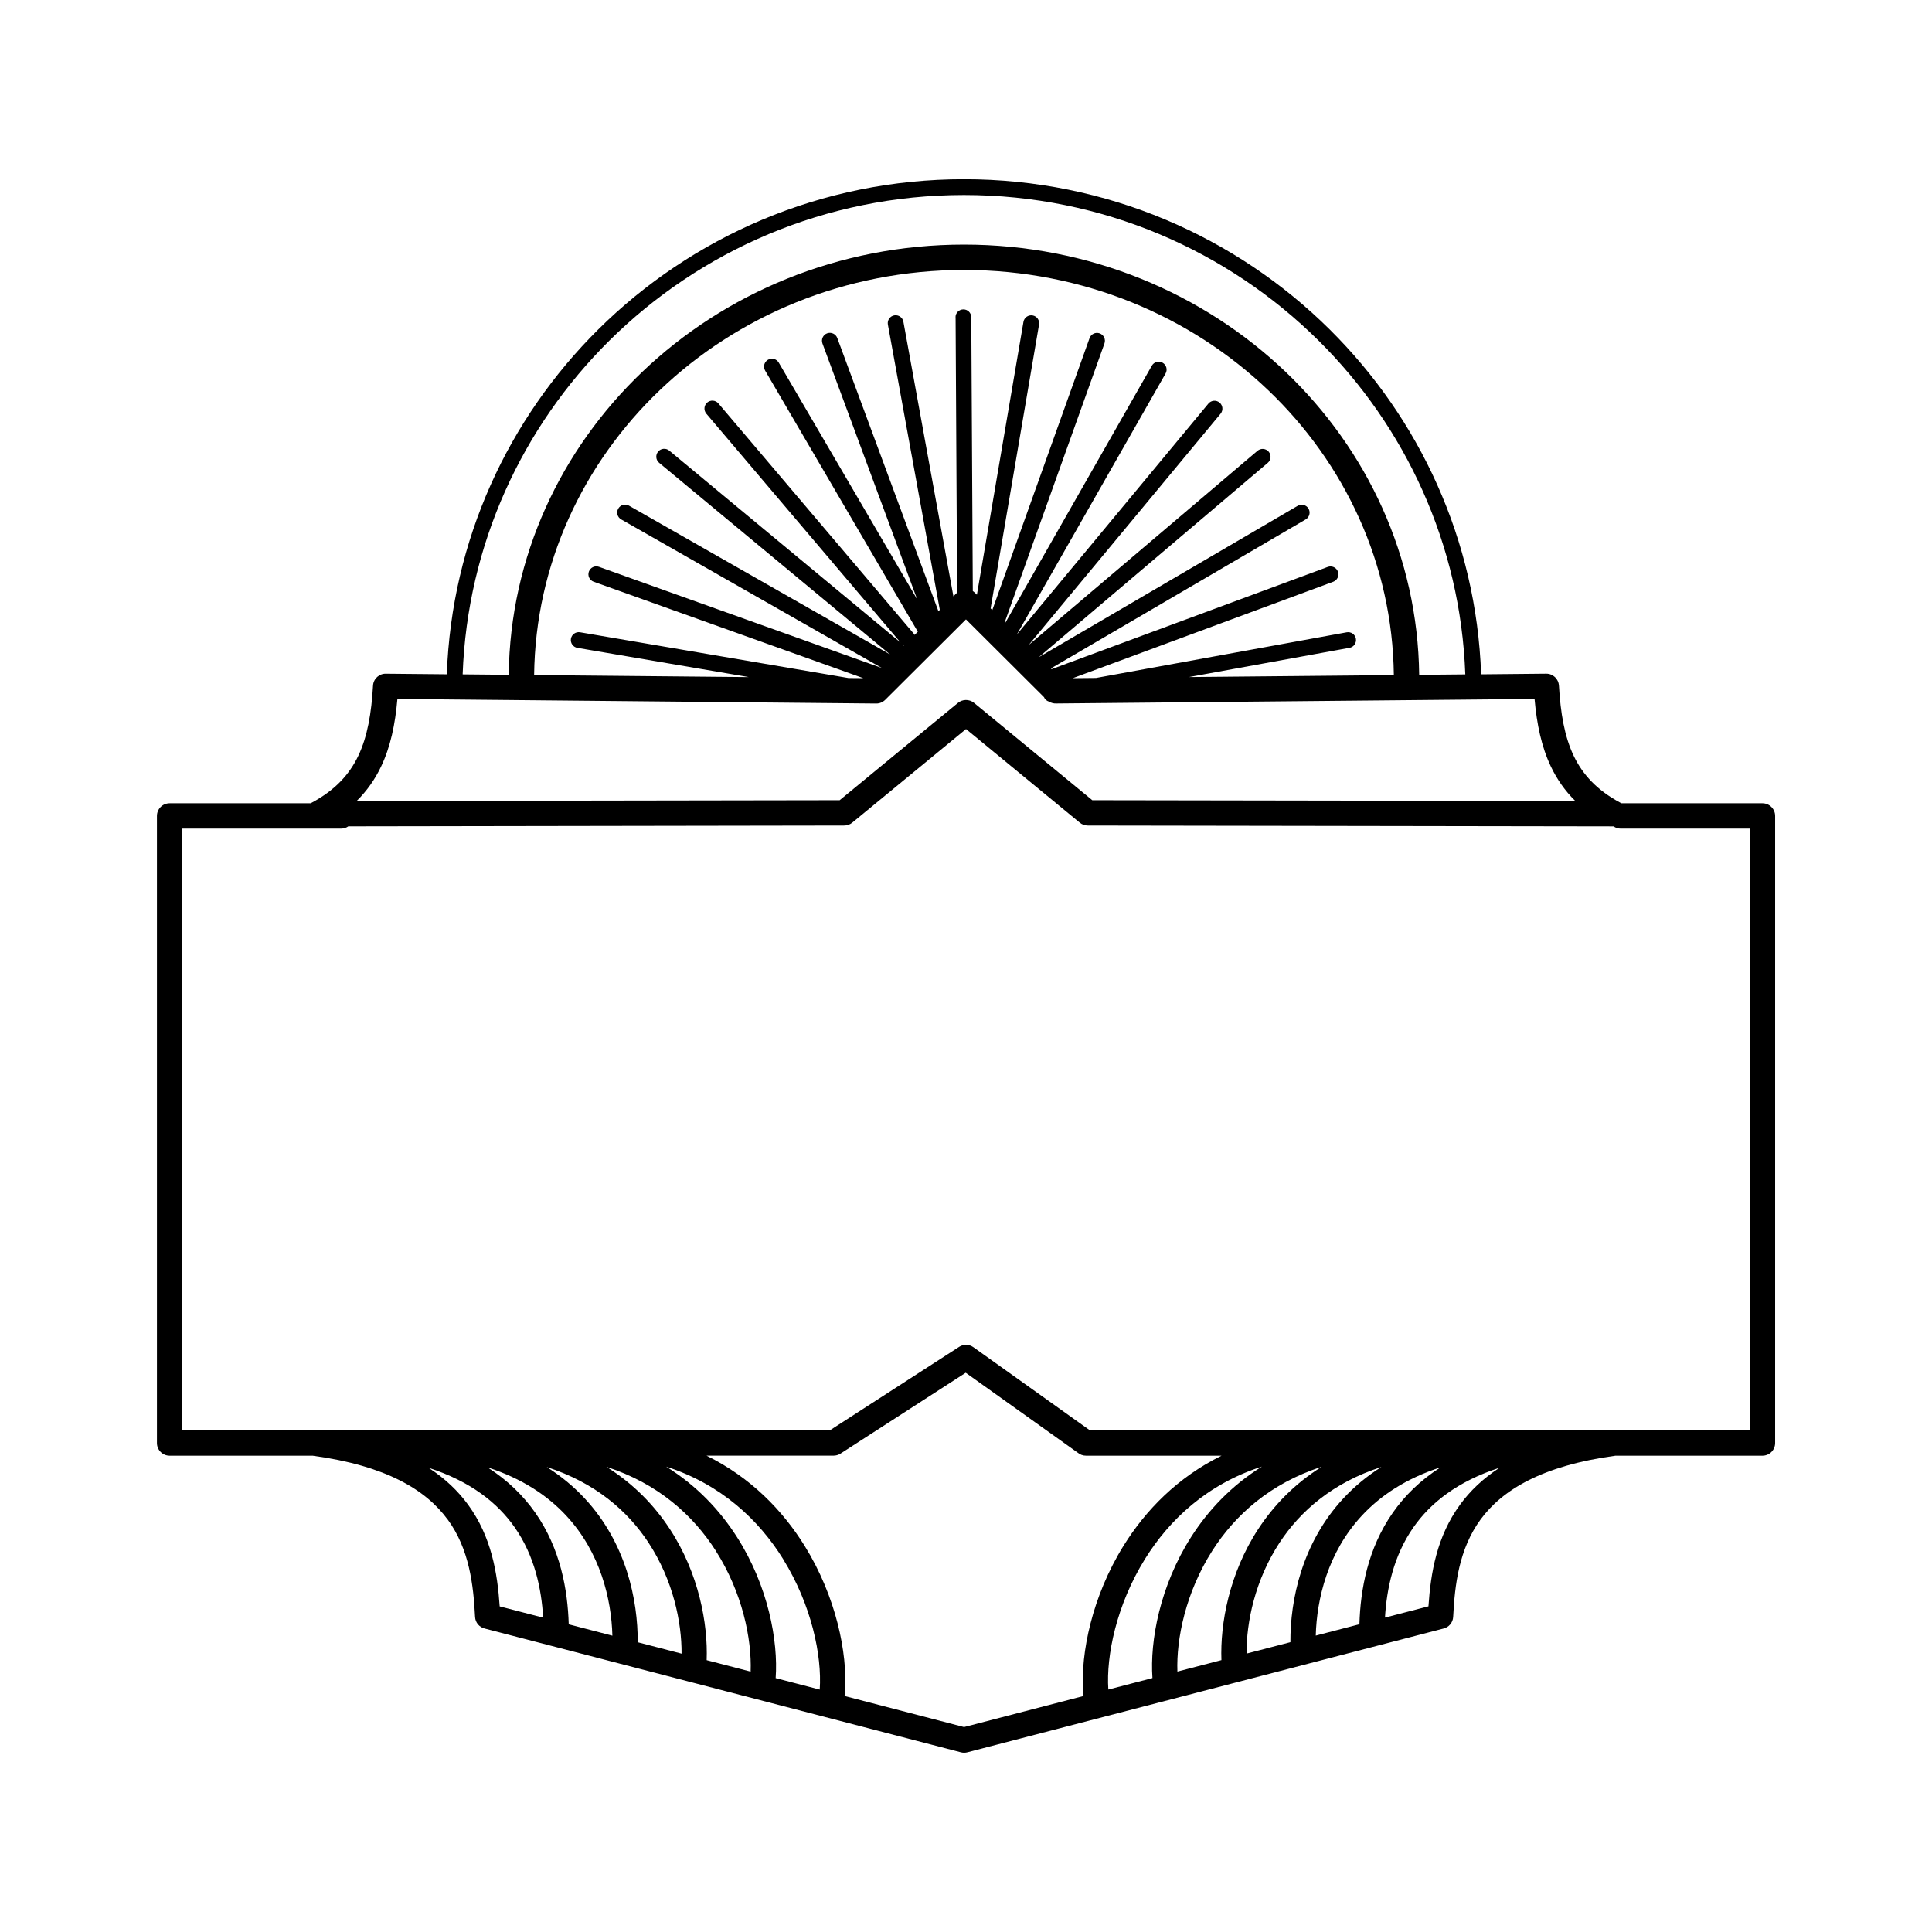 <?xml version="1.0" encoding="UTF-8"?>
<!-- Uploaded to: ICON Repo, www.iconrepo.com, Generator: ICON Repo Mixer Tools -->
<svg fill="#000000" width="800px" height="800px" version="1.1" viewBox="144 144 512 512" xmlns="http://www.w3.org/2000/svg">
 <path d="m397.22 228.09c-0.008-1.16 0.934-2.09 2.082-2.098 1.16-0.008 2.09 0.934 2.098 2.082l0.402 72.559c0.191 0.125 0.379 0.27 0.547 0.438l0.539 0.539 12.336-72.305c0.191-1.141 1.277-1.906 2.418-1.715s1.906 1.277 1.715 2.418l-12.832 75.219 0.445 0.445 25.77-72.055c0.387-1.09 1.586-1.664 2.68-1.27 1.09 0.387 1.664 1.586 1.27 2.68l-26.441 73.918 0.145 0.145 38.852-68.172c0.57-1.008 1.848-1.359 2.856-0.789 1.008 0.57 1.359 1.848 0.789 2.856l-39.422 69.164 50.766-61.188c0.738-0.891 2.059-1.016 2.957-0.277 0.891 0.738 1.016 2.059 0.277 2.957l-50.844 61.281 60.633-51.457c0.883-0.746 2.207-0.637 2.957 0.242 0.746 0.883 0.637 2.207-0.242 2.957l-60.566 51.398 0.023 0.023 68.477-40.043c1-0.586 2.277-0.25 2.863 0.746 0.586 1 0.25 2.277-0.746 2.863l-67.527 39.492 0.191 0.191 73.188-27.098c1.082-0.395 2.293 0.16 2.688 1.242 0.395 1.082-0.16 2.293-1.242 2.688l-69.031 25.559 6.164-0.059 66.445-12.102c1.133-0.203 2.227 0.555 2.426 1.688 0.203 1.133-0.555 2.227-1.688 2.426l-42.547 7.75 54.293-0.512c-0.344-29.473-13.008-56.133-33.293-75.504-20.621-19.691-49.129-31.867-80.625-31.867-31.496 0-60.004 12.176-80.625 31.867-20.285 19.371-32.949 46.023-33.293 75.488l56.914 0.539-45.445-7.75c-1.141-0.191-1.906-1.277-1.715-2.418 0.191-1.141 1.277-1.906 2.418-1.715l71.137 12.133 3.938 0.035-71.465-25.559c-1.09-0.387-1.664-1.586-1.27-2.68 0.387-1.09 1.586-1.664 2.68-1.27l74.875 26.785 0.016-0.016-69.004-39.332c-1.008-0.57-1.359-1.848-0.789-2.856 0.57-1.008 1.848-1.359 2.856-0.789l69.191 39.43-61.203-50.785c-0.891-0.738-1.016-2.059-0.277-2.957 0.738-0.891 2.059-1.016 2.957-0.277l61.281 50.844-51.457-60.633c-0.746-0.883-0.637-2.207 0.242-2.957 0.883-0.746 2.207-0.637 2.957 0.242l51.75 60.984c0.094 0.109 0.176 0.234 0.242 0.359l0.863-0.855c-0.035-0.051-0.066-0.102-0.102-0.152l-40.371-69.039c-0.586-1-0.25-2.277 0.746-2.863 1-0.586 2.277-0.25 2.863 0.746l36.688 62.742-25.105-67.812c-0.395-1.082 0.16-2.293 1.242-2.688 1.082-0.395 2.293 0.16 2.688 1.242l26.801 72.398 0.371-0.359-13.762-75.613c-0.203-1.133 0.555-2.227 1.688-2.426 1.133-0.203 2.227 0.555 2.426 1.688l13.25 72.766 0.984-0.984-0.402-72.977zm-65.973 301.68c11.645 5.734 20.137 14.449 26.004 23.914 8.34 13.441 11.359 28.457 10.68 38.473-0.035 0.445-0.066 0.875-0.109 1.301l31.664 8.23 31.664-8.23c-0.043-0.43-0.082-0.855-0.109-1.301-0.68-10.027 2.352-25.039 10.68-38.473 5.871-9.465 14.352-18.18 26.004-23.914h-35.945c-0.816 0-1.57-0.293-2.148-0.781l-29.707-21.195-33.199 21.438c-0.562 0.359-1.191 0.527-1.812 0.527v0.008h-33.656zm20.312 27.426c-6.473-10.438-16.508-19.867-31.02-24.527 8.137 5.055 14.281 11.629 18.785 18.691 8.254 12.93 10.941 27.523 10.234 37.359l11.68 3.039v-0.035c0.605-8.91-2.141-22.352-9.691-34.52zm-17.875-2.242c-5.996-9.387-15.301-17.816-28.969-22.227 7.262 4.551 12.746 10.293 16.785 16.465 7.715 11.773 10.137 25.148 9.773 34.77l11.656 3.031c0.32-8.664-2.199-20.992-9.254-32.035zm-17.793-2.09c-5.516-8.414-14.113-15.93-26.996-20.086 3.906 2.469 7.231 5.273 10.043 8.297 11.043 11.863 14.113 26.969 14.066 38.137l11.621 3.023c0.043-8.348-2.242-19.465-8.734-29.363zm-21.855-7.223c-4.914-5.281-11.672-9.824-20.848-12.781 5.441 3.477 9.562 7.598 12.68 12.043 6.691 9.562 8.574 20.453 8.852 29.559l11.57 3.008c-0.262-9.656-3.164-22.051-12.25-31.824zm-13.66 3.09c-4.516-6.457-11.656-12.148-22.797-15.754 4.441 2.879 7.836 6.188 10.445 9.75 6.207 8.473 7.801 18.129 8.398 26.98l11.52 2.988c-0.445-7.641-2.25-16.383-7.566-23.965zm-17.75-2.047c-5.734-7.836-16.281-14.266-35.754-16.91h-37.922c-1.855 0-3.359-1.504-3.359-3.359v-166.18c0-1.855 1.504-3.359 3.359-3.359h37.391c0.109-0.074 0.219-0.133 0.336-0.191 6.062-3.258 9.875-7.371 12.258-12.352 2.469-5.164 3.5-11.395 3.922-18.625 0.102-1.848 1.68-3.266 3.527-3.164h0.023l16.004 0.152c1.27-35.637 16.348-67.777 40.086-91.34 24.82-24.629 59.105-39.859 96.965-39.859 37.859 0 72.145 15.23 96.965 39.859 23.746 23.562 38.82 55.715 40.086 91.348l17.246-0.168c1.797-0.016 3.273 1.387 3.367 3.164h0.008c0.418 7.231 1.453 13.461 3.922 18.625 2.394 4.996 6.215 9.117 12.301 12.375 0.102 0.051 0.203 0.109 0.293 0.176h37.418c1.855 0 3.359 1.504 3.359 3.359v166.18c0 1.855-1.504 3.359-3.359 3.359h-38.953c-19.473 2.644-30.02 9.086-35.754 16.91-5.727 7.816-6.828 17.324-7.254 25.797-0.074 1.547-1.184 2.797-2.621 3.113l-126.09 32.773c-0.547 0.152-1.141 0.168-1.73 0.016l-126.15-32.789c-1.445-0.32-2.551-1.57-2.621-3.113-0.43-8.48-1.527-17.977-7.254-25.797zm-26.316-183.7c-0.547 0.387-1.211 0.605-1.922 0.605h-42.078v159.46h171.62l34.266-22.125c1.117-0.715 2.602-0.73 3.754 0.094l30.883 22.035h174.87v-159.46h-34.184c-0.707 0-1.367-0.219-1.906-0.598l-139.34-0.219c-0.805 0-1.547-0.285-2.125-0.766l-30.145-24.805-30.145 24.805c-0.637 0.527-1.41 0.773-2.176 0.766l-131.37 0.211zm201.42 228.76 11.68-3.039c-0.707-9.824 1.98-24.426 10.234-37.359 4.5-7.055 10.648-13.629 18.785-18.691-14.52 4.66-24.551 14.09-31.02 24.527-7.539 12.16-10.285 25.602-9.691 34.52v0.035zm18.305-4.762 11.656-3.031c-0.359-9.621 2.059-23 9.773-34.77 4.047-6.172 9.523-11.914 16.785-16.465-13.672 4.398-22.973 12.84-28.969 22.227-7.055 11.051-9.574 23.367-9.254 32.035zm18.312-4.762 11.621-3.023c-0.051-11.16 3.023-26.273 14.066-38.137 2.812-3.023 6.137-5.828 10.043-8.297-12.871 4.156-21.48 11.672-26.996 20.086-6.492 9.91-8.773 21.016-8.734 29.363zm18.34-4.769 11.57-3.008c0.277-9.102 2.156-19.992 8.852-29.559 3.106-4.441 7.231-8.566 12.68-12.043-9.176 2.965-15.938 7.5-20.848 12.781-9.094 9.773-11.992 22.168-12.25 31.824zm18.348-4.769 11.52-2.988c0.598-8.852 2.191-18.508 8.398-26.98 2.602-3.559 6.004-6.859 10.445-9.75-11.133 3.602-18.273 9.297-22.797 15.754-5.309 7.582-7.113 16.324-7.566 23.965zm21.285-249.96c-1.25-34.496-15.863-65.613-38.844-88.418-24.059-23.863-57.293-38.625-94.012-38.625s-69.953 14.762-94.012 38.625c-22.98 22.797-37.586 53.918-38.844 88.41l12.207 0.117c0.371-31.344 13.82-59.691 35.395-80.281 21.832-20.84 51.969-33.73 85.246-33.73 33.277 0 63.422 12.891 85.246 33.73 21.57 20.598 35.031 48.945 35.395 80.289l12.207-0.117zm-148.88-7.539 0.074-0.074c-0.059-0.035-0.125-0.066-0.184-0.109 0.043 0.059 0.074 0.125 0.109 0.184zm37.207 13.543-20.656-20.582-21.41 21.328c-0.613 0.605-1.453 0.984-2.383 0.973l-126.88-1.211c-0.586 6.711-1.82 12.68-4.348 17.953-1.605 3.352-3.703 6.375-6.449 9.078l128-0.203 31.305-25.754c1.211-1.031 3.023-1.082 4.301-0.043l31.344 25.797 128 0.203c-2.746-2.703-4.844-5.727-6.449-9.078-2.519-5.273-3.754-11.242-4.348-17.953l-126.73 1.199c-0.672 0.035-1.352-0.133-1.949-0.496-0.605-0.176-1.109-0.621-1.344-1.219z"/>
</svg>